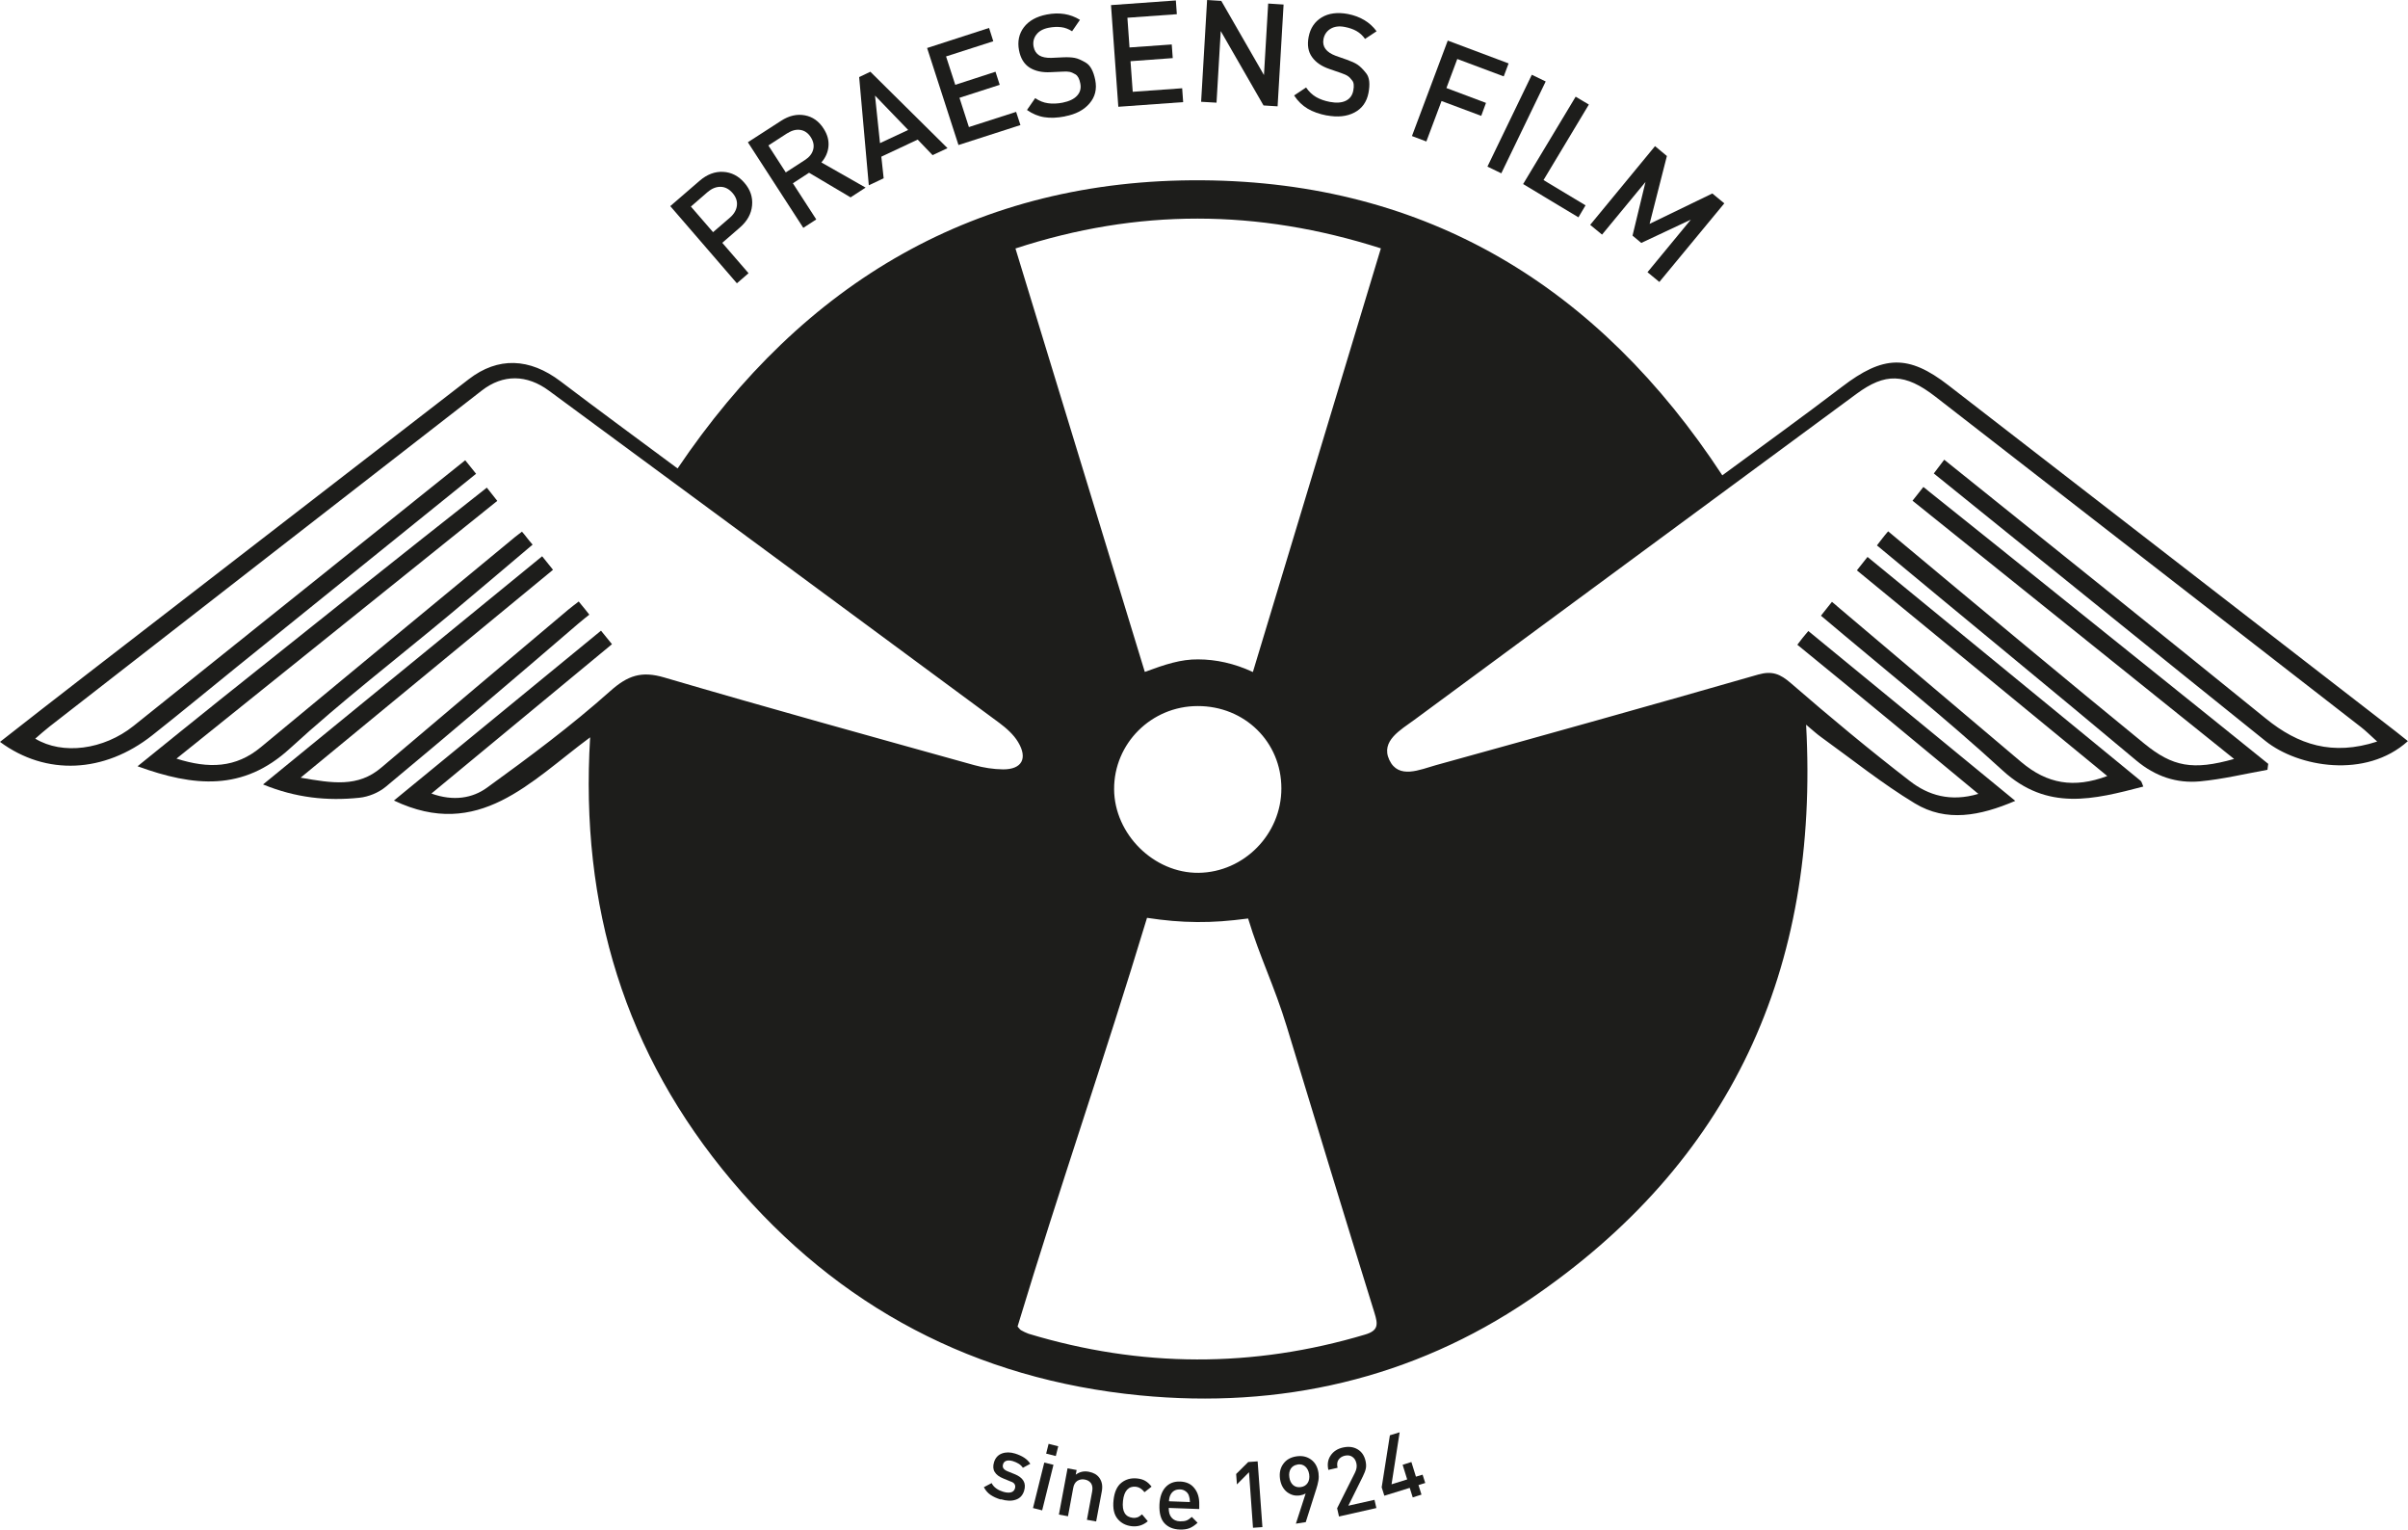 <?xml version="1.0" encoding="UTF-8"?>
<svg id="Ebene_2" xmlns="http://www.w3.org/2000/svg" width="217.24" height="137.95" xmlns:xlink="http://www.w3.org/1999/xlink" viewBox="0 0 217.24 137.95">
  <defs>
    <style>
      .cls-1 {
        fill: none;
      }

      .cls-2 {
        fill: #1d1d1b;
      }

      .cls-3 {
        clip-path: url(#clippath-1);
      }

      .cls-4 {
        clip-path: url(#clippath-3);
      }

      .cls-5 {
        clip-path: url(#clippath-4);
      }

      .cls-6 {
        clip-path: url(#clippath-2);
      }

      .cls-7 {
        clip-path: url(#clippath-6);
      }

      .cls-8 {
        clip-path: url(#clippath-5);
      }

      .cls-9 {
        clip-path: url(#clippath);
      }
    </style>
    <clipPath id="clippath">
      <rect class="cls-1" width="217.24" height="137.95"/>
    </clipPath>
    <clipPath id="clippath-1">
      <rect class="cls-1" width="217.24" height="137.95"/>
    </clipPath>
    <clipPath id="clippath-2">
      <rect class="cls-1" width="217.24" height="137.95"/>
    </clipPath>
    <clipPath id="clippath-3">
      <rect class="cls-1" width="217.24" height="137.95"/>
    </clipPath>
    <clipPath id="clippath-4">
      <rect class="cls-1" width="217.24" height="137.95"/>
    </clipPath>
    <clipPath id="clippath-5">
      <rect class="cls-1" width="217.24" height="137.95"/>
    </clipPath>
    <clipPath id="clippath-6">
      <rect class="cls-1" width="217.24" height="137.95"/>
    </clipPath>
  </defs>
  <g id="Ebene_2-2" data-name="Ebene_2">
    <g class="cls-9">
      <path class="cls-2" d="M90.28,135.24c-.37-.11-.67-.25-.92-.42-.24-.16-.44-.39-.6-.69l.7-.37c.1.2.24.36.43.49.18.13.38.22.61.29.26.08.49.1.68.06.19-.04.32-.16.38-.34.05-.15.04-.28-.02-.39-.06-.11-.18-.2-.38-.26l-.63-.26c-.38-.15-.65-.35-.79-.59-.15-.24-.17-.54-.06-.89.12-.39.36-.65.71-.78.35-.13.75-.13,1.2.01.31.1.58.22.81.37.23.15.41.33.55.55l-.67.36c-.09-.14-.21-.26-.37-.36-.16-.1-.34-.18-.53-.24-.24-.07-.44-.08-.59-.03-.15.05-.26.16-.3.32-.04.13-.03.25.03.35.06.1.19.2.39.28l.62.25c.38.15.65.35.8.6.15.25.17.55.06.91-.13.41-.38.68-.76.8-.38.13-.82.11-1.32-.04"/>
    </g>
    <path class="cls-2" d="M94.38,131.1l.22-.88.87.22-.22.88-.88-.22ZM93.19,136.02l1.02-4.11.83.2-1.02,4.11-.83-.21Z"/>
    <g class="cls-3">
      <path class="cls-2" d="M98.06,137.06l.47-2.54c.06-.31.02-.56-.1-.74-.13-.18-.32-.3-.57-.34-.25-.05-.48,0-.67.12-.19.13-.32.34-.37.65l-.47,2.54-.82-.15.78-4.17.82.15-.08.42c.35-.26.74-.35,1.19-.26.21.04.4.11.56.2.16.1.3.22.41.39s.18.35.21.55c.03.2.02.43-.03.68l-.5,2.66-.84-.15Z"/>
      <path class="cls-2" d="M102.1,137.65c-.53-.06-.96-.28-1.28-.67-.32-.39-.44-.95-.36-1.69.08-.74.32-1.26.72-1.57.4-.31.86-.43,1.39-.38.3.03.55.1.75.22.2.11.39.29.57.52l-.64.5c-.22-.29-.47-.45-.76-.49-.33-.04-.6.05-.8.26-.2.21-.33.55-.38,1.02-.05.48,0,.84.15,1.09.15.25.39.39.72.43.17.02.32,0,.43-.04.12-.04.25-.13.42-.27l.52.62c-.42.36-.9.51-1.45.45"/>
      <path class="cls-2" d="M107.26,134.89c-.06-.16-.16-.3-.31-.4-.14-.1-.31-.16-.5-.16-.2,0-.37.03-.52.12-.15.09-.26.22-.34.38-.08.16-.12.36-.13.57l1.89.07c0-.21-.03-.4-.1-.58M105.44,135.99c-.01.37.07.67.25.88.18.22.44.33.79.34.23,0,.42-.02.57-.08.15-.06.3-.17.47-.32l.52.53c-.24.22-.47.38-.71.48-.24.1-.54.14-.9.13-.58-.02-1.04-.21-1.37-.56-.33-.35-.49-.91-.46-1.68.03-.68.21-1.2.54-1.57.34-.37.78-.54,1.33-.52.56.02.99.22,1.29.61.31.39.45.88.43,1.49v.38s-2.75-.1-2.75-.1Z"/>
    </g>
    <polygon class="cls-2" points="112.61 131.86 111.52 132.94 111.59 133.88 112.68 132.78 113.04 137.79 113.89 137.73 113.46 131.8 112.61 131.86"/>
    <g class="cls-6">
      <path class="cls-2" d="M117.06,132.09c-.27.04-.47.16-.61.37-.13.21-.18.47-.13.78.04.3.16.54.34.7.19.16.42.22.7.18.27-.04.47-.16.61-.37.14-.21.18-.47.14-.78-.05-.31-.17-.54-.36-.71-.19-.16-.42-.22-.69-.18M118.73,134.35l-.93,2.93-.89.14.88-2.72c-.14.08-.31.14-.51.17-.44.07-.82-.04-1.17-.3-.34-.27-.55-.66-.63-1.17-.08-.54.02-1,.29-1.37.27-.38.67-.6,1.18-.68.52-.08.96.02,1.33.29.37.27.59.67.67,1.21.03.22.03.45-.01.69-.04.24-.11.51-.21.82"/>
      <path class="cls-2" d="M120.8,136.78l-.17-.75,1.61-3.21c.15-.3.19-.58.13-.84-.06-.27-.18-.46-.37-.59-.19-.13-.41-.16-.68-.1-.25.06-.43.18-.56.36-.13.18-.16.43-.09.73l-.83.19c-.11-.49-.05-.92.2-1.29.24-.37.62-.62,1.12-.73.5-.11.94-.06,1.31.16.38.22.62.58.73,1.08.05.24.06.46.02.65-.04.2-.13.44-.27.72l-1.31,2.64,2.36-.53.17.74-3.36.76Z"/>
    </g>
    <polygon class="cls-2" points="127.97 133.94 128.24 134.8 127.45 135.05 127.18 134.19 124.89 134.9 124.65 134.14 125.39 129.45 126.27 129.18 125.54 133.87 126.95 133.43 126.54 132.11 127.33 131.86 127.74 133.18 128.34 133 128.58 133.75 127.97 133.94"/>
    <g class="cls-4">
      <path class="cls-2" d="M63.85,17.31l-1.52,1.32,2,2.31,1.52-1.31c.37-.32.58-.68.63-1.08.05-.4-.08-.78-.39-1.14-.31-.36-.67-.55-1.07-.56-.4-.01-.79.14-1.16.46M66.74,20.53l-1.58,1.37,2.37,2.74-1.05.91-6.01-6.96,2.64-2.28c.67-.58,1.38-.85,2.13-.81.75.04,1.39.37,1.92.99.53.61.76,1.29.69,2.04-.07.75-.43,1.41-1.1,1.99"/>
      <path class="cls-2" d="M71.05,12l-1.73,1.12,1.57,2.43,1.73-1.12c.39-.25.64-.56.74-.93.1-.37.03-.74-.21-1.12s-.56-.6-.93-.66c-.38-.06-.77.03-1.16.29M76.72,17.79l-3.73-2.21-1.46.95,2.11,3.26-1.17.76-5-7.72,2.99-1.93c.72-.47,1.44-.63,2.14-.5.71.13,1.28.53,1.71,1.21.34.53.48,1.06.43,1.6-.05.54-.27,1.02-.64,1.44l3.99,2.27-1.37.89Z"/>
    </g>
    <path class="cls-2" d="M78.94,8.61l.45,4.3,2.54-1.19-2.99-3.1ZM84.15,14.01l-1.36-1.42-3.28,1.54.21,1.95-1.34.63-.87-9.76,1.01-.48,6.96,6.89-1.34.63Z"/>
    <polygon class="cls-2" points="86.47 13.08 83.64 4.33 89.23 2.52 89.61 3.72 85.35 5.09 86.18 7.65 89.81 6.47 90.19 7.65 86.56 8.82 87.41 11.46 91.67 10.09 92.06 11.28 86.47 13.08"/>
    <g class="cls-5">
      <path class="cls-2" d="M96.07,10.5c-.69.13-1.31.16-1.85.07-.54-.08-1.07-.3-1.57-.65l.74-1.07c.37.25.76.41,1.16.46.4.06.84.04,1.31-.05.59-.12,1.03-.32,1.31-.63.28-.3.38-.68.29-1.11-.08-.41-.22-.68-.43-.81-.2-.12-.38-.2-.54-.23-.15-.03-.37-.04-.63-.02l-1.09.05c-.75.04-1.38-.1-1.88-.41-.5-.32-.82-.84-.96-1.57-.15-.79,0-1.49.44-2.07.45-.59,1.14-.97,2.06-1.15,1.13-.22,2.13-.06,3,.48l-.71,1.03c-.31-.2-.64-.33-.98-.37-.34-.04-.72-.03-1.12.05-.52.1-.89.31-1.13.63-.24.32-.32.69-.24,1.09.07.35.24.61.51.78.27.16.63.23,1.09.22l1.06-.05c.42-.02.76,0,1.04.05s.62.2,1.02.44c.4.24.68.76.84,1.56.16.82-.01,1.52-.52,2.11-.5.59-1.24.98-2.21,1.16"/>
    </g>
    <polygon class="cls-2" points="100.23 .46 100.89 9.63 106.74 9.21 106.65 7.96 102.19 8.28 101.99 5.52 105.8 5.24 105.71 4.01 101.9 4.28 101.71 1.6 106.17 1.28 106.08 .04 100.23 .46"/>
    <polygon class="cls-2" points="108.9 0 108.36 9.18 109.75 9.26 110.13 2.8 113.99 9.51 115.26 9.59 115.8 .41 114.41 .32 114.03 6.77 110.18 .08 108.9 0"/>
    <g class="cls-8">
      <path class="cls-2" d="M119.72,10.42c-.69-.13-1.28-.34-1.75-.62-.47-.28-.88-.67-1.22-1.19l1.08-.72c.25.37.56.66.9.86.35.2.76.35,1.24.44.59.11,1.07.08,1.44-.1.37-.18.6-.49.68-.93.08-.41.05-.72-.1-.9-.14-.19-.28-.33-.41-.41-.13-.09-.33-.17-.58-.26l-1.04-.36c-.72-.24-1.25-.6-1.59-1.08-.35-.48-.45-1.08-.31-1.82.15-.79.55-1.38,1.18-1.76.63-.38,1.42-.48,2.35-.31,1.13.22,2,.74,2.6,1.56l-1.04.69c-.21-.3-.47-.54-.77-.71-.3-.17-.65-.29-1.06-.37-.52-.1-.94-.04-1.29.17-.34.21-.55.52-.63.92-.07.35,0,.66.19.91.19.25.5.45.93.61l1,.35c.39.14.71.28.95.44.24.16.5.42.79.79.29.37.35.96.2,1.76-.16.82-.58,1.41-1.27,1.77-.69.36-1.51.44-2.49.26"/>
    </g>
    <polygon class="cls-2" points="131.47 5.32 130.49 7.94 134.06 9.28 133.63 10.45 130.05 9.11 128.68 12.76 127.38 12.27 130.61 3.66 136.1 5.72 135.66 6.89 131.47 5.32"/>
    <rect class="cls-2" x="132.22" y="10.49" width="9.2" height="1.39" transform="translate(67.2 129.5) rotate(-64.2)"/>
    <polygon class="cls-2" points="137.41 16.6 142.15 8.72 143.34 9.43 139.25 16.24 143.04 18.52 142.4 19.6 137.41 16.6"/>
    <polygon class="cls-2" points="148.63 24.55 152.54 19.81 148.07 21.91 147.28 21.25 148.45 16.41 144.53 21.16 143.46 20.28 149.31 13.18 150.38 14.07 148.82 20.19 154.48 17.45 155.56 18.34 149.7 25.43 148.63 24.55"/>
    <g class="cls-7">
      <path class="cls-2" d="M108.05,63.68c-4.18,0-7.56,3.37-7.54,7.51.03,4.05,3.59,7.57,7.62,7.53,4.1-.05,7.48-3.49,7.47-7.62,0-4.18-3.31-7.43-7.55-7.42M91.8,119.64c.14.15.21.27.31.33.22.12.45.24.68.32,10.12,3.06,20.24,3.1,30.38.07,1.2-.36,1.15-.92.83-1.95-2.67-8.59-5.29-17.2-7.91-25.81-1.12-3.68-2.42-6.23-3.49-9.76-1.79.23-3.07.33-4.6.32-1.52-.01-2.93-.14-4.52-.38-3.84,12.69-7.86,24.23-11.68,36.86M124.58,22.4c-11.18-3.57-21.96-3.59-32.97.01,3.93,12.85,7.81,25.55,11.67,38.19,1.84-.68,3.27-1.15,4.81-1.13,1.59,0,3.27.36,4.94,1.14,3.81-12.62,7.65-25.32,11.55-38.22M41.97,41.51c.95,1.18.98,1.22.98,1.22,0,0-14.8,11.95-21.6,17.43-2.54,2.05-5.06,4.14-7.62,6.16-4.32,3.41-9.57,3.67-13.73.59,2.54-1.98,5.03-3.94,7.54-5.87,11.58-8.95,23.17-17.89,34.75-26.84,2.63-2.03,5.48-1.93,8.28.19,3.45,2.62,6.95,5.18,10.56,7.86,11.33-16.79,26.96-26.13,47.33-25.99,20.32.15,35.79,9.63,46.92,26.61,3.64-2.68,7.25-5.28,10.79-7.98,3.72-2.85,5.99-2.95,9.61-.14,13.48,10.42,26.95,20.85,40.42,31.27.35.27.68.55,1.03.82-3.79,3.43-9.91,2.35-12.86-.02-9.95-7.99-19.9-16.04-29.91-24.12.3-.41.61-.79.94-1.24,9.73,7.82,19.4,15.55,29.02,23.35,2.92,2.37,6.01,3.38,10.04,2.07-.64-.58-1.02-.96-1.43-1.28-12.81-9.95-25.62-19.89-38.43-29.83-2.75-2.13-4.53-2.15-7.11-.25-13.29,9.81-26.6,19.59-39.89,29.4-1.23.91-3.07,1.9-2.26,3.62.83,1.77,2.76.87,4.2.47,9.7-2.68,19.4-5.39,29.07-8.17,1.27-.36,1.99-.06,2.95.77,3.51,3.04,7.08,6.01,10.75,8.84,1.64,1.27,3.64,1.9,6.17,1.15-2.76-2.28-5.29-4.38-7.83-6.48-2.47-2.04-6.01-4.94-8.5-6.97.23-.33.71-.92.99-1.24,6.13,5.04,12.35,10.12,18.67,15.32-3.18,1.36-6.22,1.95-9.07.22-2.94-1.78-5.64-3.95-8.43-5.96-.4-.28-.76-.62-1.37-1.13,1.21,22.05-6.77,39.53-24.97,51.86-10.56,7.15-22.49,9.86-35.12,8.63-14.82-1.44-27.2-7.93-36.83-19.36-9.63-11.43-13.71-24.72-12.78-39.99-5.4,3.99-10.06,9.34-17.7,5.7,6.28-5.15,12.44-10.21,18.68-15.32.35.43.65.8.99,1.22-5.41,4.48-10.73,8.87-16.29,13.47,1.99.72,3.72.42,5.03-.54,3.8-2.75,7.59-5.57,11.09-8.69,1.6-1.43,2.84-1.84,4.88-1.24,9.3,2.73,18.64,5.31,27.98,7.91.83.23,1.72.37,2.59.38,1.69.01,2.25-.98,1.36-2.46-.4-.67-1.04-1.24-1.68-1.72-13.53-10-27.08-19.98-40.63-29.96-2.01-1.49-4.16-1.51-6.07-.03-13,10.09-26,20.19-38.99,30.3-.44.34-.86.72-1.3,1.1,2.46,1.49,6.17,1.01,8.87-1.15"/>
      <path class="cls-2" d="M44.88,45.16c-9.58,7.7-19.16,15.39-28.96,23.26,2.93.93,5.36.84,7.61-1.03,7.64-6.34,15.3-12.65,22.95-18.97.19-.15.38-.3.61-.47.31.35.55.71.96,1.17-2.49,2.1-4.87,4.13-7.31,6.17-4.87,4.06-9.92,7.94-14.59,12.22-4.22,3.87-8.65,3.45-13.74,1.6,2.59-2.09,5-4.05,7.43-5.99,7.41-5.92,16.63-13.28,24.08-19.14.13.16.42.54.94,1.19"/>
      <path class="cls-2" d="M204.55,69.43c-2.02.36-4.03.85-6.07,1.04-2.12.2-4.04-.45-5.74-1.87-7.37-6.18-16.02-13.26-23.41-19.41.32-.41.61-.81,1.01-1.27,4.13,3.44,8.32,6.95,12.48,10.39,3.53,2.93,7.07,5.85,10.62,8.75,2.57,2.1,4.39,2.44,8.11,1.39-9.75-7.83-19.47-15.63-29.01-23.29.33-.43.65-.82.98-1.24,8.25,6.59,17.48,14.03,25.72,20.63,1.8,1.44,3.59,2.9,5.39,4.34-.03.18-.05.36-.07.54"/>
      <path class="cls-2" d="M53.15,55.45s-.58.45-.95.77c-5.76,4.96-11.56,9.88-17.4,14.74-.64.53-1.56.91-2.39.99-2.88.3-5.72.01-8.68-1.2,8.48-6.93,16.78-13.72,25.18-20.58.35.43.64.8.98,1.22-7.52,6.2-14.97,12.33-22.77,18.75,2.84.49,5.16.9,7.28-.91,5.6-4.76,11.23-9.49,16.85-14.23.28-.24.67-.52.96-.75.27.31.95,1.18.95,1.18"/>
      <path class="cls-2" d="M193.12,70.42c.09.07.11.22.24.52-4.46,1.16-8.64,2.26-12.69-1.45-5.27-4.83-10.83-9.26-16.39-13.96.36-.44.66-.85.99-1.25.24.19.36.3.53.45,5.52,4.66,11.03,9.34,16.55,14,2.34,1.97,4.74,2.39,7.76,1.26-7.62-6.27-15.18-12.46-22.59-18.55.44-.56.7-.88.96-1.21"/>
    </g>
  </g>
</svg>